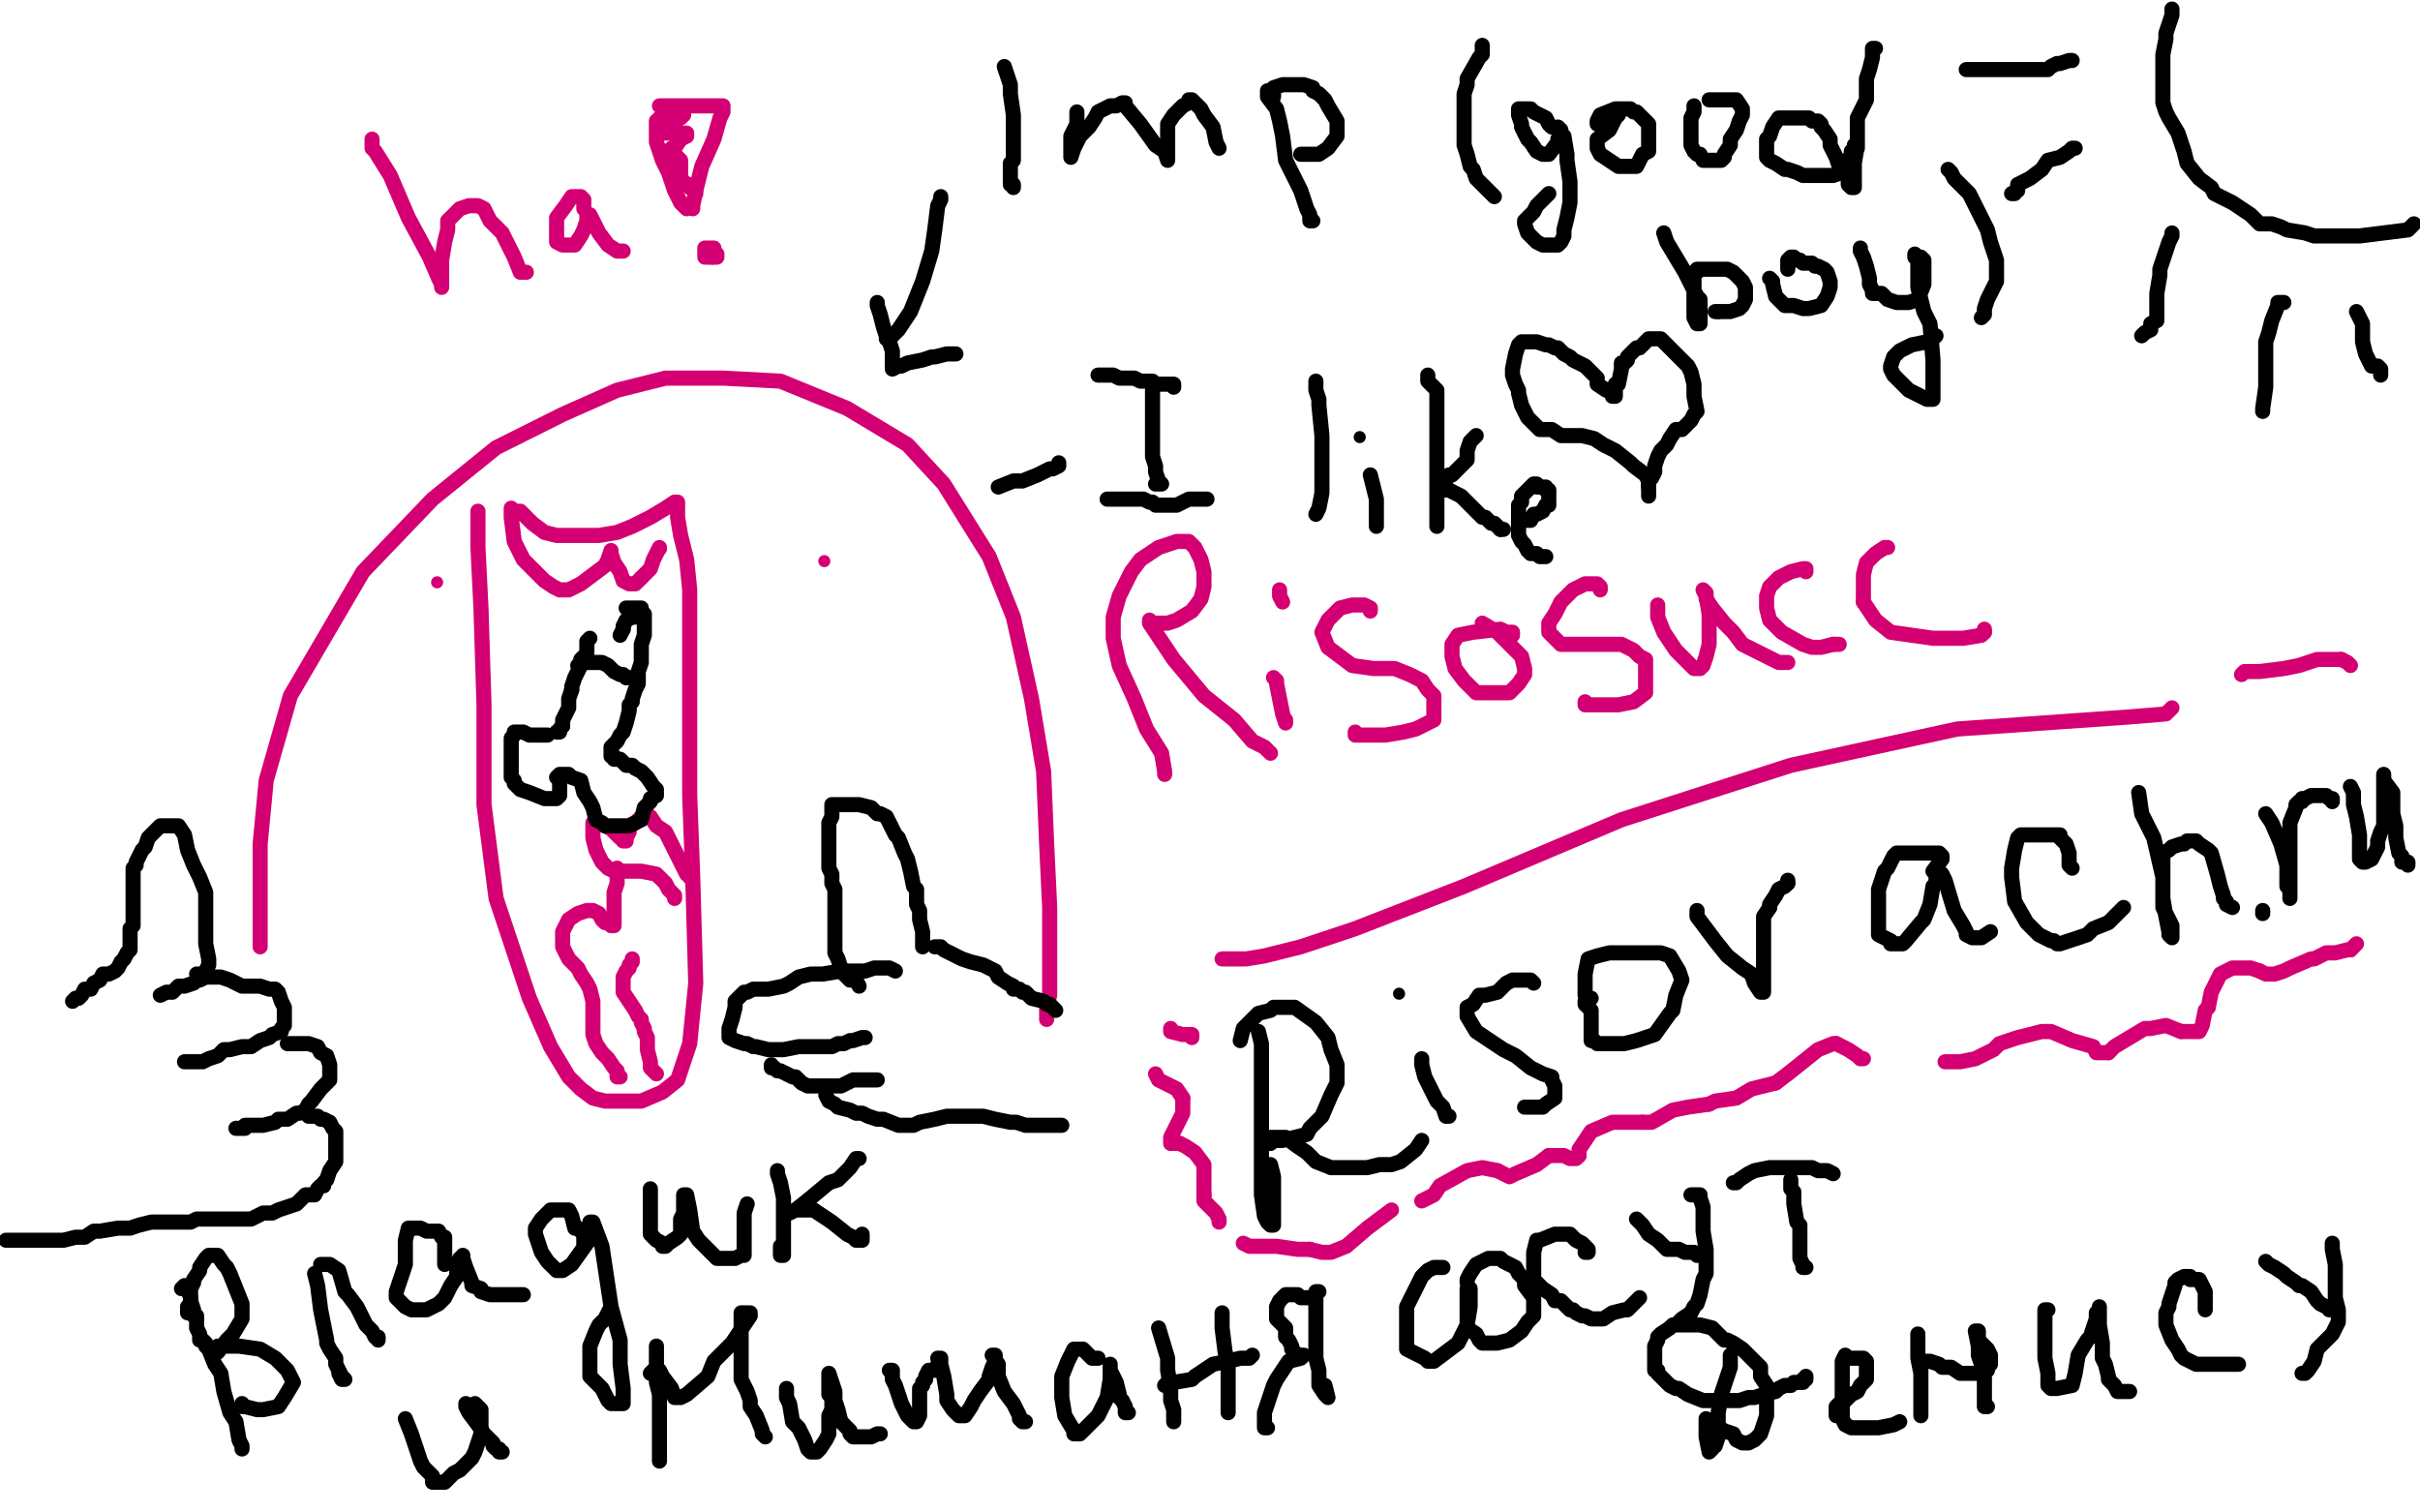 <?xml version="1.0" standalone="no"?>
<!DOCTYPE svg PUBLIC "-//W3C//DTD SVG 1.1//EN"
"http://www.w3.org/Graphics/SVG/1.1/DTD/svg11.dtd">

<svg width="800" height="500" version="1.1" xmlns="http://www.w3.org/2000/svg" xmlns:xlink="http://www.w3.org/1999/xlink" style="stroke-antialiasing: false"><desc>This SVG has been created on https://colorillo.com/</desc><rect x='0' y='0' width='800' height='500' style='fill: rgb(255,255,255); stroke-width:0' /><polyline points="1,1 700,1 700,489 1,450 1,150 550,150 550,295 125,295" style="fill: none; stroke: #ffffff; stroke-width: 200; stroke-linejoin: round; stroke-linecap: round; stroke-antialiasing: false; stroke-antialias: 0; opacity: 1.0"/>
<polyline points="158,169 158,170 158,170 158,181 158,181 159,201 159,201 160,233 160,233 160,266 160,266 164,297 164,297 175,330 175,330 182,346 188,356 192,360 196,363 200,364 205,364 212,364 219,361 224,357 228,345 230,325 229,290 228,263 228,235 228,213 228,195 227,185 225,177 224,171 224,168 224,167 224,166 223,166 220,168 215,171 209,174 204,176 198,177 192,177 184,177 180,176 176,173 174,171 172,169 170,169 169,168 169,169 169,171 170,179 173,185 176,188 180,192 183,194 185,195 188,195 192,193 196,190 200,187 201,185 202,182 202,183 203,186 205,189 206,192 208,193 209,193 210,193 212,191" style="fill: none; stroke: #d40073; stroke-width: 5; stroke-linejoin: round; stroke-linecap: round; stroke-antialiasing: false; stroke-antialias: 0; opacity: 1.0"/>
<circle cx="218.5" cy="181.5" r="2" style="fill: #d40073; stroke-antialiasing: false; stroke-antialias: 0; opacity: 1.0"/>
<polyline points="212,191 215,188 216,185 217,183 218,181" style="fill: none; stroke: #d40073; stroke-width: 5; stroke-linejoin: round; stroke-linecap: round; stroke-antialiasing: false; stroke-antialias: 0; opacity: 1.0"/>
<circle cx="144.5" cy="192.5" r="2" style="fill: #d40073; stroke-antialiasing: false; stroke-antialias: 0; opacity: 1.0"/>
<circle cx="272.5" cy="185.5" r="2" style="fill: #d40073; stroke-antialiasing: false; stroke-antialias: 0; opacity: 1.0"/>
<polyline points="86,313 86,310 86,310 86,305 86,305 86,297 86,297 86,279 86,279 88,258 88,258 96,230 96,230 120,189 120,189 143,165 164,148 186,137 204,129 220,125 239,125 258,126 280,135 300,147 312,160 327,184 335,204 341,231 345,255 346,279 347,300 347,317 347,324 347,329 346,333 346,336 346,337" style="fill: none; stroke: #d40073; stroke-width: 5; stroke-linejoin: round; stroke-linecap: round; stroke-antialiasing: false; stroke-antialias: 0; opacity: 1.0"/>
<polyline points="385,256 385,255 385,255 384,249 384,249 379,241 379,241 375,231 375,231 370,220 370,220 368,211 368,211 368,204 368,204 370,197 374,189 377,185 383,181 389,179 393,179 395,181 397,185 398,189 398,194 397,198 394,202 389,205 386,206 384,206 383,206 381,206 380,205 380,206 382,209 388,218 398,230 408,238 414,245 418,247 420,249" style="fill: none; stroke: #d40073; stroke-width: 5; stroke-linejoin: round; stroke-linecap: round; stroke-antialiasing: false; stroke-antialias: 0; opacity: 1.0"/>
<polyline points="421,224 422,225 422,225 422,226 422,226 423,231 423,231 424,236 424,236 425,239 425,239 425,238" style="fill: none; stroke: #d40073; stroke-width: 5; stroke-linejoin: round; stroke-linecap: round; stroke-antialiasing: false; stroke-antialias: 0; opacity: 1.0"/>
<polyline points="423,195 423,196 423,196 423,197 423,197 424,199 424,199" style="fill: none; stroke: #d40073; stroke-width: 5; stroke-linejoin: round; stroke-linecap: round; stroke-antialiasing: false; stroke-antialias: 0; opacity: 1.0"/>
<polyline points="453,202 453,201 453,201 451,200 451,200 447,200 447,200 443,201 443,201 439,205 439,205 437,209 437,209 439,214 439,214 443,217 447,220 454,221 461,221 466,223 470,225 472,228 474,230 474,233 474,237 474,238 468,241 464,242 458,243 452,243 449,243 448,243 448,242" style="fill: none; stroke: #d40073; stroke-width: 5; stroke-linejoin: round; stroke-linecap: round; stroke-antialiasing: false; stroke-antialias: 0; opacity: 1.0"/>
<polyline points="500,210 500,209 500,209 498,209 498,209 496,208 496,208 487,209 487,209 482,210 482,210 480,213 480,213 480,217 481,221 484,225 488,229 492,229 496,229 499,229 502,226 504,223 504,221 503,217 499,213 495,209 490,206" style="fill: none; stroke: #d40073; stroke-width: 5; stroke-linejoin: round; stroke-linecap: round; stroke-antialiasing: false; stroke-antialias: 0; opacity: 1.0"/>
<polyline points="529,195 529,194 529,194 528,193 528,193 527,193 527,193 524,193 524,193 520,195 520,195 516,199 516,199 514,203 514,203 512,206 512,209 514,211 516,213 521,213 528,213 536,213 538,214 540,215 542,217 544,218 544,220 544,222 544,225 544,227 544,229 540,232 535,233 531,233 527,233 525,233 524,233 524,232" style="fill: none; stroke: #d40073; stroke-width: 5; stroke-linejoin: round; stroke-linecap: round; stroke-antialiasing: false; stroke-antialias: 0; opacity: 1.0"/>
<polyline points="548,200 548,201 548,201 548,204 548,204 550,209 550,209 554,215 554,215 557,218 557,218 560,221 560,221 561,221 561,221 562,221 563,220 564,217 565,213 565,209 565,203 564,197 564,196 563,195 564,197 564,198 566,201 570,206 573,209 576,213 580,215 584,217 588,219 590,219 591,219" style="fill: none; stroke: #d40073; stroke-width: 5; stroke-linejoin: round; stroke-linecap: round; stroke-antialiasing: false; stroke-antialias: 0; opacity: 1.0"/>
<polyline points="597,189 597,188 597,188 596,188 596,188 592,189 592,189 588,191 588,191 585,194 585,194 584,197 584,197 584,201 585,205 589,209 596,213 599,214 602,214 606,213" style="fill: none; stroke: #d40073; stroke-width: 5; stroke-linejoin: round; stroke-linecap: round; stroke-antialiasing: false; stroke-antialias: 0; opacity: 1.0"/>
<polyline points="606,213 608,213" style="fill: none; stroke: #d40073; stroke-width: 5; stroke-linejoin: round; stroke-linecap: round; stroke-antialiasing: false; stroke-antialias: 0; opacity: 1.0"/>
<polyline points="624,181 623,181 623,181 620,183 620,183 617,186 617,186 616,190 616,190 616,194 616,194 616,199 616,199" style="fill: none; stroke: #d40073; stroke-width: 5; stroke-linejoin: round; stroke-linecap: round; stroke-antialiasing: false; stroke-antialias: 0; opacity: 1.0"/>
<polyline points="656,209 656,208" style="fill: none; stroke: #d40073; stroke-width: 5; stroke-linejoin: round; stroke-linecap: round; stroke-antialiasing: false; stroke-antialias: 0; opacity: 1.0"/>
<polyline points="616,199 620,205 625,209 639,211 649,211 655,210 656,209" style="fill: none; stroke: #d40073; stroke-width: 5; stroke-linejoin: round; stroke-linecap: round; stroke-antialiasing: false; stroke-antialias: 0; opacity: 1.0"/>
<polyline points="404,317 406,317 406,317 408,317 408,317 412,317 412,317 418,316 418,316 430,313 430,313 448,307 448,307 484,293 484,293 536,271 592,253 647,241 704,237 716,236 718,234" style="fill: none; stroke: #d40073; stroke-width: 5; stroke-linejoin: round; stroke-linecap: round; stroke-antialiasing: false; stroke-antialias: 0; opacity: 1.0"/>
<polyline points="223,297 223,296 223,296 221,294 221,294 220,292 220,292 217,289 217,289 212,288 212,288 208,288 208,288 207,288 206,288 204,289 204,292 203,295 203,300 203,303 203,305 203,306 202,306 202,305 200,305 199,304 198,302 196,301 194,301 191,302 188,304 187,306 186,308 186,310 186,313 187,315 188,317 191,320 192,322 194,325 195,327 196,331 196,333 196,335 196,337 196,340 196,342 197,345 199,348 201,350 203,353 204,354 204,355 204,356 205,356" style="fill: none; stroke: #d40073; stroke-width: 5; stroke-linejoin: round; stroke-linecap: round; stroke-antialiasing: false; stroke-antialias: 0; opacity: 1.0"/>
<polyline points="204,287 204,288 204,288 203,288 203,288 201,287 201,287 199,285 199,285 197,281 197,281 196,277 196,277 196,274 196,274 196,273 196,272 197,272 198,272 200,273 202,274 205,277 206,277 206,278 207,278 207,277 208,275 208,273 210,272 211,271 212,270 213,270 215,270 217,273 220,275 222,279 224,283 226,287 227,289 228,289 228,290" style="fill: none; stroke: #d40073; stroke-width: 5; stroke-linejoin: round; stroke-linecap: round; stroke-antialiasing: false; stroke-antialias: 0; opacity: 1.0"/>
<polyline points="209,317 209,318 209,318 208,319 208,319 208,320 208,320 207,321 207,321 206,323 206,323 206,325 206,325 206,328 206,328 208,331 210,334 211,336 212,337 212,338 213,340 213,341 214,343 214,345 214,347 215,351 215,353 216,354 217,355" style="fill: none; stroke: #d40073; stroke-width: 5; stroke-linejoin: round; stroke-linecap: round; stroke-antialiasing: false; stroke-antialias: 0; opacity: 1.0"/>
<polyline points="123,46 123,49 123,49 124,50 124,50 129,58 129,58 135,72 135,72 142,85 142,85 145,92 145,92 146,94 146,94 146,95 146,93 146,92 146,86 147,80 148,76 148,73 151,70 152,69 155,68 156,68 158,68 160,69 162,73 166,77 170,85 172,90 173,90 174,90" style="fill: none; stroke: #d40073; stroke-width: 5; stroke-linejoin: round; stroke-linecap: round; stroke-antialiasing: false; stroke-antialias: 0; opacity: 1.0"/>
<polyline points="193,69 193,67 193,67 193,66 193,66 192,65 192,65 191,65 191,65 189,65 189,65 187,68 187,68 184,72 184,77 184,78 184,80 186,81 188,81 189,81 190,81 192,78 193,76 194,73 194,72 194,71 195,71 196,73 198,77 201,81 204,83 205,83 206,83" style="fill: none; stroke: #d40073; stroke-width: 5; stroke-linejoin: round; stroke-linecap: round; stroke-antialiasing: false; stroke-antialias: 0; opacity: 1.0"/>
<polyline points="217,40 217,42 217,42 217,47 217,47 219,53 219,53 221,57 221,57 223,63 223,63 225,67 225,67 227,69 227,69" style="fill: none; stroke: #d40073; stroke-width: 5; stroke-linejoin: round; stroke-linecap: round; stroke-antialiasing: false; stroke-antialias: 0; opacity: 1.0"/>
<circle cx="235.5" cy="85.5" r="2" style="fill: #d40073; stroke-antialiasing: false; stroke-antialias: 0; opacity: 1.0"/>
<polyline points="233,84 233,83 233,83 233,82 233,82 234,82 234,82 235,82 235,82 236,82 236,82 236,83 236,83 237,84 237,85 236,85 235,85 234,85 233,85 233,84 233,83 233,82 234,82 235,82 236,82" style="fill: none; stroke: #d40073; stroke-width: 5; stroke-linejoin: round; stroke-linecap: round; stroke-antialiasing: false; stroke-antialias: 0; opacity: 1.0"/>
<polyline points="229,69 229,68 229,68 230,63 230,63 232,55 232,55 236,46 236,46 238,39 238,39 239,37 239,37 239,36 239,36 239,35 238,35 235,35 232,35 227,35 223,35 220,35 219,35 218,35" style="fill: none; stroke: #d40073; stroke-width: 5; stroke-linejoin: round; stroke-linecap: round; stroke-antialiasing: false; stroke-antialias: 0; opacity: 1.0"/>
<polyline points="218,39 219,39 219,39 220,38 220,38 224,38 224,38 225,38 225,38 226,38 226,38 225,39 220,41 219,43 219,44 220,44 221,44 224,44 226,44 227,44 227,45 225,46 223,49 222,49 221,50 221,51 221,52 222,52 223,52 224,52 225,53 225,54 225,55 225,57 225,58 225,59 225,60 226,60 227,61 228,61 228,62 230,63 230,64" style="fill: none; stroke: #d40073; stroke-width: 5; stroke-linejoin: round; stroke-linecap: round; stroke-antialiasing: false; stroke-antialias: 0; opacity: 1.0"/>
<polyline points="416,341 417,345 417,345 417,358 417,358 417,366 417,366 417,378 417,378 417,395 417,395 418,402 418,402 419,404 419,404 420,405 421,405 421,402 421,399 421,389 420,385" style="fill: none; stroke: #000000; stroke-width: 5; stroke-linejoin: round; stroke-linecap: round; stroke-antialiasing: false; stroke-antialias: 0; opacity: 1.0"/>
<polyline points="410,344 411,340 411,340 416,335 416,335 420,334 420,334 421,333 421,333 424,333 424,333 426,333 426,333 428,333 428,333 435,338 439,343 440,347 442,352 442,358 440,362 437,369 433,373 432,375 428,376 424,377 423,377 421,377 420,378 419,378 419,377 420,376 421,376 422,376 425,376 429,379 432,381 435,384 440,386 442,386 443,386 445,386 448,386 450,386 452,386 456,385 460,385 463,384 468,380 470,377" style="fill: none; stroke: #000000; stroke-width: 5; stroke-linejoin: round; stroke-linecap: round; stroke-antialiasing: false; stroke-antialias: 0; opacity: 1.0"/>
<polyline points="470,350 470,351 470,351 470,352 470,352 471,356 471,356 474,362 474,362 475,364 475,364 477,366 477,366 478,369 478,369 479,369" style="fill: none; stroke: #000000; stroke-width: 5; stroke-linejoin: round; stroke-linecap: round; stroke-antialiasing: false; stroke-antialias: 0; opacity: 1.0"/>
<circle cx="462.5" cy="328.5" r="2" style="fill: #000000; stroke-antialiasing: false; stroke-antialias: 0; opacity: 1.0"/>
<polyline points="507,325 506,324 506,324 505,324 505,324 504,324 504,324 503,324 503,324 502,324 502,324 500,324 500,324 498,325 498,325 495,328 491,329 489,329 487,332 485,333 485,336 488,341 497,347 501,349 506,353 508,354 510,355 513,356 513,357 514,359 514,361 514,362 514,363 511,365 510,366 507,366 506,366 505,366 504,366 506,366" style="fill: none; stroke: #000000; stroke-width: 5; stroke-linejoin: round; stroke-linecap: round; stroke-antialiasing: false; stroke-antialias: 0; opacity: 1.0"/>
<polyline points="524,331 524,332 524,332 526,334 526,334 526,336 526,336 526,341 526,341 526,344 526,344 527,344 527,344 528,345 528,345 530,345 531,345 534,345 537,345 541,344 547,342 552,335 553,334 554,329 556,324 555,321 552,316 549,315 547,315 543,315 542,315 541,315 538,315 534,315 532,315 528,316 525,317 524,322 524,325 524,327 524,329 525,330 526,330" style="fill: none; stroke: #000000; stroke-width: 5; stroke-linejoin: round; stroke-linecap: round; stroke-antialiasing: false; stroke-antialias: 0; opacity: 1.0"/>
<polyline points="561,301 561,303 561,303 567,311 567,311 571,316 571,316 576,320 576,320 579,322 580,325 582,328 583,328 583,324 583,320 583,310 583,307 583,303 585,300" style="fill: none; stroke: #000000; stroke-width: 5; stroke-linejoin: round; stroke-linecap: round; stroke-antialiasing: false; stroke-antialias: 0; opacity: 1.0"/>
<polyline points="591,292 591,291" style="fill: none; stroke: #000000; stroke-width: 5; stroke-linejoin: round; stroke-linecap: round; stroke-antialiasing: false; stroke-antialias: 0; opacity: 1.0"/>
<polyline points="585,300 585,299 587,296 588,294 590,293 591,292" style="fill: none; stroke: #000000; stroke-width: 5; stroke-linejoin: round; stroke-linecap: round; stroke-antialiasing: false; stroke-antialias: 0; opacity: 1.0"/>
<polyline points="639,288 642,284 642,284 642,283 642,283 641,282 641,282 639,282 639,282 637,282 637,282 634,282 633,282 632,282 630,282 629,282 628,282 627,282 626,283 624,287 623,288 621,294 621,302 621,306 621,309 625,311 625,312 627,312 628,312 629,312 630,311 635,305 636,304 638,299 639,293 640,292 640,290 640,288 641,288 642,289 643,291 646,301 649,306 650,308 650,309 652,310 653,310 654,310 655,310 658,308" style="fill: none; stroke: #000000; stroke-width: 5; stroke-linejoin: round; stroke-linecap: round; stroke-antialiasing: false; stroke-antialias: 0; opacity: 1.0"/>
<polyline points="685,287 684,286 684,286 684,284 684,284 684,282 684,282 683,279 683,279 681,277 681,277 681,276 681,276 679,276 679,276 678,276 677,276 673,276 668,276 667,277 666,281 665,287 665,290 666,298 670,305 674,309 678,311 679,311 680,312 681,312 684,311 690,309 692,307 697,305 702,300" style="fill: none; stroke: #000000; stroke-width: 5; stroke-linejoin: round; stroke-linecap: round; stroke-antialiasing: false; stroke-antialias: 0; opacity: 1.0"/>
<polyline points="707,262 708,269 708,269 712,277 712,277 715,290 715,290 715,297 715,297 716,303 716,303 717,308 717,308 717,309 717,309 718,310 718,308 718,306 715,300 715,292 715,290 715,285 715,283 715,282 717,281 718,280 721,279 722,279 723,278 725,278 726,278 727,279 730,281 731,282 733,289 734,293 735,296 735,297 736,298 736,299 738,300" style="fill: none; stroke: #000000; stroke-width: 5; stroke-linejoin: round; stroke-linecap: round; stroke-antialiasing: false; stroke-antialias: 0; opacity: 1.0"/>
<polyline points="748,302 748,301 748,301" style="fill: none; stroke: #000000; stroke-width: 5; stroke-linejoin: round; stroke-linecap: round; stroke-antialiasing: false; stroke-antialias: 0; opacity: 1.0"/>
<polyline points="749,269 751,272 751,272 754,279 754,279 756,286 756,286 756,288 756,288 756,293 757,294 757,296 757,297 757,296 757,293 757,285 757,280 757,272 759,267 759,266 760,265 761,265 761,264 762,264 764,263 767,263 769,263 770,264 771,264 771,265" style="fill: none; stroke: #000000; stroke-width: 5; stroke-linejoin: round; stroke-linecap: round; stroke-antialiasing: false; stroke-antialias: 0; opacity: 1.0"/>
<polyline points="777,260 778,262 778,262 778,266 778,266 779,270 779,270 780,276 780,276 780,279 780,279 780,283 780,283 780,284 780,284 781,285 782,285 784,284 786,280 786,278 787,275 788,273 788,271 788,270 788,269 788,268 788,265 788,264 788,263 788,262 788,261 788,260 788,259 788,258 788,257 788,256 788,258 791,262 791,264 791,269 792,273 792,277 793,282 794,283 794,284 794,285 795,285 796,285 796,286" style="fill: none; stroke: #000000; stroke-width: 5; stroke-linejoin: round; stroke-linecap: round; stroke-antialiasing: false; stroke-antialias: 0; opacity: 1.0"/>
<polyline points="181,243 180,243 180,243 179,243 179,243 178,243 176,243 175,243 173,242 172,242 171,242 170,242 170,243 169,244 169,245 169,246 169,247 169,249 169,254 169,257 170,258 170,259 172,261 175,262 180,264 181,264 183,264 184,264 185,263 185,261 185,260 185,258 185,257 184,257 185,256 186,256 188,256 189,257 192,258 193,262 195,265 196,267 197,271 199,272 200,273 202,273 204,273 205,273 206,273 207,273 208,273 210,272 212,271 213,267 215,265 215,264 217,263 217,262 217,261 216,260 214,257 213,256 212,255 210,254 209,253 207,253 205,251 204,251 203,251 203,250 202,250 202,249 202,248 202,247 203,246 204,245 205,243 206,242 207,239 208,235 208,233 209,232 209,231 210,228 211,226 211,225 211,224 211,223 211,222 212,219 212,218 212,216 212,213 213,210 213,208 213,206 213,204 213,203 212,202 212,201 211,201 210,201 209,201 208,201 207,201" style="fill: none; stroke: #000000; stroke-width: 5; stroke-linejoin: round; stroke-linecap: round; stroke-antialiasing: false; stroke-antialias: 0; opacity: 1.0"/>
<polyline points="195,211 194,212 194,216 192,218 192,220 190,224 189,227 189,228" style="fill: none; stroke: #000000; stroke-width: 5; stroke-linejoin: round; stroke-linecap: round; stroke-antialiasing: false; stroke-antialias: 0; opacity: 1.0"/>
<polyline points="186,240 185,241 185,242 184,242" style="fill: none; stroke: #000000; stroke-width: 5; stroke-linejoin: round; stroke-linecap: round; stroke-antialiasing: false; stroke-antialias: 0; opacity: 1.0"/>
<polyline points="189,228 188,231 188,233 188,234 187,236 186,238 186,240" style="fill: none; stroke: #000000; stroke-width: 5; stroke-linejoin: round; stroke-linecap: round; stroke-antialiasing: false; stroke-antialias: 0; opacity: 1.0"/>
<polyline points="207,224 208,224" style="fill: none; stroke: #000000; stroke-width: 5; stroke-linejoin: round; stroke-linecap: round; stroke-antialiasing: false; stroke-antialias: 0; opacity: 1.0"/>
<polyline points="191,220 192,219 192,219 194,219 194,219 195,219 195,219 196,219 196,219 197,219 197,219 199,219 199,219 201,220 203,222 205,223 206,223 207,224" style="fill: none; stroke: #000000; stroke-width: 5; stroke-linejoin: round; stroke-linecap: round; stroke-antialiasing: false; stroke-antialias: 0; opacity: 1.0"/>
<polyline points="210,204 209,204 209,204 207,205 207,205 206,207 206,207 206,208 206,208" style="fill: none; stroke: #000000; stroke-width: 5; stroke-linejoin: round; stroke-linecap: round; stroke-antialiasing: false; stroke-antialias: 0; opacity: 1.0"/>
<circle cx="184.5" cy="242.5" r="2" style="fill: #000000; stroke-antialiasing: false; stroke-antialias: 0; opacity: 1.0"/>
<polyline points="206,208 205,210" style="fill: none; stroke: #000000; stroke-width: 5; stroke-linejoin: round; stroke-linecap: round; stroke-antialiasing: false; stroke-antialias: 0; opacity: 1.0"/>
<polyline points="718,3 718,4 718,4 718,5 718,5 717,8 717,8 716,11 716,11 716,13 716,13 715,18 715,18 715,22 715,22 715,26 715,31 715,32 715,34 716,37 717,39 720,44 722,50 723,54 727,59 731,62 732,64 738,67 744,71 747,74 751,74 754,75 756,76 762,77 765,78 767,78 771,78 777,78 780,78 788,77 796,76 798,74" style="fill: none; stroke: #000000; stroke-width: 5; stroke-linejoin: round; stroke-linecap: round; stroke-antialiasing: false; stroke-antialias: 0; opacity: 1.0"/>
<polyline points="685,20 684,20 684,20 681,21 681,21 680,21 680,21 678,22 678,22 677,23 677,23 675,23 675,23 669,23 669,23 666,23 658,23 652,23 651,23 650,23" style="fill: none; stroke: #000000; stroke-width: 5; stroke-linejoin: round; stroke-linecap: round; stroke-antialiasing: false; stroke-antialias: 0; opacity: 1.0"/>
<polyline points="686,49 685,49 685,49 684,50 684,50 681,52 681,52 677,53 677,53 675,56 675,56 671,59 671,59 667,61 667,63 665,64 666,64" style="fill: none; stroke: #000000; stroke-width: 5; stroke-linejoin: round; stroke-linecap: round; stroke-antialiasing: false; stroke-antialias: 0; opacity: 1.0"/>
<polyline points="718,77 718,78 718,78 717,80 717,80 716,83 716,83 714,89 714,89 714,91 714,91 713,97 713,97 713,101 713,102 713,106 711,107 711,109 709,110 708,111" style="fill: none; stroke: #000000; stroke-width: 5; stroke-linejoin: round; stroke-linecap: round; stroke-antialiasing: false; stroke-antialias: 0; opacity: 1.0"/>
<polyline points="755,100 754,100 754,100 753,100 753,100 753,101 753,101 751,106 751,106 750,110 750,110 749,113 749,117 749,120 749,126 749,128 748,135 748,136" style="fill: none; stroke: #000000; stroke-width: 5; stroke-linejoin: round; stroke-linecap: round; stroke-antialiasing: false; stroke-antialias: 0; opacity: 1.0"/>
<polyline points="779,103 780,105 780,105 781,107 781,107 781,108 781,108 781,113 781,113 782,117 782,117 783,119 783,119 784,121 784,121 785,121 786,121 787,122 787,123 787,124" style="fill: none; stroke: #000000; stroke-width: 5; stroke-linejoin: round; stroke-linecap: round; stroke-antialiasing: false; stroke-antialias: 0; opacity: 1.0"/>
<polyline points="311,65 311,66 311,66 310,68 310,68 309,76 309,76 308,83 308,83 305,93 305,93 301,103 301,103 299,106 297,109 295,111 294,112 293,112" style="fill: none; stroke: #000000; stroke-width: 5; stroke-linejoin: round; stroke-linecap: round; stroke-antialiasing: false; stroke-antialias: 0; opacity: 1.0"/>
<polyline points="290,100 290,101 290,101 291,104 291,104 292,108 292,108 293,111 293,111 294,113 294,113 295,116 295,117 295,121 295,122 297,121 298,121 300,120 305,119 308,118 309,118 313,117 315,117 316,117" style="fill: none; stroke: #000000; stroke-width: 5; stroke-linejoin: round; stroke-linecap: round; stroke-antialiasing: false; stroke-antialias: 0; opacity: 1.0"/>
<polyline points="332,22 333,25 333,25 334,28 334,28 334,31 334,31 335,38 335,38 335,44 335,44 335,48 335,48 335,53 334,54 334,55 334,57 334,60 334,61 335,61 335,62" style="fill: none; stroke: #000000; stroke-width: 5; stroke-linejoin: round; stroke-linecap: round; stroke-antialiasing: false; stroke-antialias: 0; opacity: 1.0"/>
<polyline points="356,37 356,41 356,41 354,45 354,45 354,49 354,49 354,52 354,52 355,49 356,47 357,45 358,44 360,42 362,39 363,37 367,35 369,35 371,34 372,34 372,35 377,41 382,48 385,50 386,53 386,51 386,49 386,47 386,42 386,41 388,38 390,36 391,35 393,34 393,33 394,33 397,36 398,38 401,42 402,47 403,49" style="fill: none; stroke: #000000; stroke-width: 5; stroke-linejoin: round; stroke-linecap: round; stroke-antialiasing: false; stroke-antialias: 0; opacity: 1.0"/>
<polyline points="419,30 419,32 419,32 422,36 422,36 423,40 423,40 424,45 424,45 425,53 425,53 430,63 430,63 431,66 431,66 432,69 433,71 433,72 433,73 434,73" style="fill: none; stroke: #000000; stroke-width: 5; stroke-linejoin: round; stroke-linecap: round; stroke-antialiasing: false; stroke-antialias: 0; opacity: 1.0"/>
<polyline points="421,32 421,30 421,30 421,29 421,29 424,28 424,28 426,28 426,28 428,28 428,28 430,28 431,28 434,29 434,30 436,31 438,33 439,35 442,40 442,43 442,45 439,49 436,51 434,51 432,51 431,51 430,51" style="fill: none; stroke: #000000; stroke-width: 5; stroke-linejoin: round; stroke-linecap: round; stroke-antialiasing: false; stroke-antialias: 0; opacity: 1.0"/>
<polyline points="60,426 61,425 61,425 62,426 62,426 63,429 63,429 63,430 63,430 64,433 64,434 64,435 65,435 65,437 65,438 65,439 66,441 66,443 67,443 68,444 68,445 69,446 71,451 73,454 74,460 76,467 78,470 79,476 80,478 80,479" style="fill: none; stroke: #000000; stroke-width: 5; stroke-linejoin: round; stroke-linecap: round; stroke-antialiasing: false; stroke-antialias: 0; opacity: 1.0"/>
<polyline points="62,434 62,432 62,432 63,431 63,431 63,426 63,426 64,424 64,424 64,423 64,423 66,420 66,420 66,419 68,416 69,415 70,415 72,415 74,418 75,419 76,421 78,426 80,431 80,433 80,436 77,441 75,443 72,447 70,447 72,445 76,445 79,445 86,446 91,449 95,453 97,457 94,462 92,465 87,466 85,466 81,465 80,465 80,464" style="fill: none; stroke: #000000; stroke-width: 5; stroke-linejoin: round; stroke-linecap: round; stroke-antialiasing: false; stroke-antialias: 0; opacity: 1.0"/>
<polyline points="104,421 105,425 105,425 106,433 106,433 107,438 107,438 108,443 108,443 108,444 108,444 109,446 109,446 111,449 111,449 111,451 113,455 114,456 113,456 112,454" style="fill: none; stroke: #000000; stroke-width: 5; stroke-linejoin: round; stroke-linecap: round; stroke-antialiasing: false; stroke-antialias: 0; opacity: 1.0"/>
<polyline points="106,418 108,418 108,418 109,418 109,418 112,420 112,420 114,427 114,427 115,428 115,428 118,432 118,432 120,436 120,436 121,438 123,440 124,442 125,442 125,443" style="fill: none; stroke: #000000; stroke-width: 5; stroke-linejoin: round; stroke-linecap: round; stroke-antialiasing: false; stroke-antialias: 0; opacity: 1.0"/>
<polyline points="147,418 147,416 147,416 147,412 147,412 147,409 147,409 146,409 146,409 145,407 145,407 144,407 144,407 143,407 143,407 142,407 141,407 139,406 138,406 136,406 135,406 134,410 134,418 133,421 131,427 131,429 134,432 136,433 137,433 140,433 141,433 143,432 145,431 147,429 148,427 149,425 151,422 151,419 152,416 153,416 153,415 153,416 154,419 156,424 156,425 159,426 159,427 162,428 168,428 173,428" style="fill: none; stroke: #000000; stroke-width: 5; stroke-linejoin: round; stroke-linecap: round; stroke-antialiasing: false; stroke-antialias: 0; opacity: 1.0"/>
<polyline points="193,412 193,411 193,411 193,410 193,410 193,408 193,408 191,406 191,406 190,406 190,406 189,402 189,402 188,400 188,400 187,400 186,400 185,400 184,400 183,400 182,400 181,401 179,403 177,406 177,408 179,414 181,417 183,419 184,420 185,420 186,420 189,418 194,411 195,407 195,404 196,404 199,412 202,432 205,443 205,451 206,459 206,464 205,464 202,464 201,463 199,459 195,455 195,445 197,440 198,438 200,436 202,432" style="fill: none; stroke: #000000; stroke-width: 5; stroke-linejoin: round; stroke-linecap: round; stroke-antialiasing: false; stroke-antialias: 0; opacity: 1.0"/>
<polyline points="215,393 215,396 215,396 215,403 215,403 215,408 215,408 217,410 217,410 219,411 219,411 219,412 220,412 221,411 224,409 225,408 225,406 225,403 226,401 226,398 226,396 226,395 227,395 228,400 229,407 231,410 234,413 237,416 238,416 240,416 241,416 243,416 245,415 246,415 246,413 246,410 246,406 246,401 247,398" style="fill: none; stroke: #000000; stroke-width: 5; stroke-linejoin: round; stroke-linecap: round; stroke-antialiasing: false; stroke-antialias: 0; opacity: 1.0"/>
<polyline points="257,387 257,388 257,388 258,391 258,391 259,396 259,396 259,399 259,399 259,407 259,407 259,412 259,412 259,413 259,413 259,414 259,415 258,415 258,414 258,412" style="fill: none; stroke: #000000; stroke-width: 5; stroke-linejoin: round; stroke-linecap: round; stroke-antialiasing: false; stroke-antialias: 0; opacity: 1.0"/>
<polyline points="284,383 283,383 283,383 281,386 281,386 277,390 277,390 274,391 274,391 268,396 268,396 263,400 263,400 260,401 260,401 261,401 263,400 264,400 265,400 267,400 269,400 275,404 280,408 282,409 283,410 284,410 285,410 285,408" style="fill: none; stroke: #000000; stroke-width: 5; stroke-linejoin: round; stroke-linecap: round; stroke-antialiasing: false; stroke-antialias: 0; opacity: 1.0"/>
<polyline points="134,469 136,474 136,474 139,483 139,483 140,485 140,485 141,486 141,486 143,488 143,488 143,489 143,489 143,490 143,490 144,490 145,490 147,490 150,487 152,486 156,482 157,480 158,477 159,474 159,470 159,468 159,466 158,465 157,464" style="fill: none; stroke: #000000; stroke-width: 5; stroke-linejoin: round; stroke-linecap: round; stroke-antialiasing: false; stroke-antialias: 0; opacity: 1.0"/>
<polyline points="154,464 154,465 154,465 155,467 155,467 158,471 158,471 160,474 160,474 161,475 161,475 163,477 163,477 163,478 163,478 164,479 165,479 165,480 166,480" style="fill: none; stroke: #000000; stroke-width: 5; stroke-linejoin: round; stroke-linecap: round; stroke-antialiasing: false; stroke-antialias: 0; opacity: 1.0"/>
<polyline points="217,445 217,447 217,447 217,450 217,450 217,453 217,453 217,457 217,457 218,461 218,461 218,462 218,462 218,467 218,467 218,474 218,477 218,481 218,482 218,483" style="fill: none; stroke: #000000; stroke-width: 5; stroke-linejoin: round; stroke-linecap: round; stroke-antialiasing: false; stroke-antialias: 0; opacity: 1.0"/>
<polyline points="215,454 216,453 216,453 218,453 218,453 219,455 219,455 222,459 222,459 223,462 223,462 224,462 225,462 227,461 234,455 236,450 242,444 246,438 248,435 248,434 247,434 246,434 245,434 245,435 245,439 245,441 245,446 245,452 245,456 247,460 248,463 248,465 250,468 252,473 252,474 253,475" style="fill: none; stroke: #000000; stroke-width: 5; stroke-linejoin: round; stroke-linecap: round; stroke-antialiasing: false; stroke-antialias: 0; opacity: 1.0"/>
<polyline points="260,459 260,460 260,460 260,462 260,462 261,464 261,464 262,470 262,470 264,472 264,472 266,476 266,476 267,479 267,479 268,480 269,480 270,480 271,479 273,476 274,474 274,469 274,468 275,466 275,464 275,463 275,462 274,461 274,459 274,456 274,455 274,454 275,457 276,460 276,463 277,466 278,470 280,472 281,473 281,474 282,475 283,475 284,475 286,475 288,475 290,474 291,474" style="fill: none; stroke: #000000; stroke-width: 5; stroke-linejoin: round; stroke-linecap: round; stroke-antialiasing: false; stroke-antialias: 0; opacity: 1.0"/>
<polyline points="294,453 295,453 295,453 295,456 295,456 296,458 296,458 297,461 297,461 298,464 298,464 299,466 299,466 300,468 300,468 301,469 302,470 303,470 304,468 304,466 304,463 304,462 304,461 304,460 304,459 305,458 305,457 306,456 306,455 307,453 308,453 309,453 310,452 310,451 311,450 311,449 310,449 311,451 312,455 313,461 313,463 315,466 317,468 318,468 319,468 321,465 322,463 324,460 327,456 327,455 328,452 329,450 329,449 329,448 328,448 330,451 330,455 332,460 335,464 336,466 337,468 337,469 338,470 339,470" style="fill: none; stroke: #000000; stroke-width: 5; stroke-linejoin: round; stroke-linecap: round; stroke-antialiasing: false; stroke-antialias: 0; opacity: 1.0"/>
<polyline points="363,449 362,449 362,449 361,449 361,449 359,447 359,447 358,446 358,446 357,446 357,446 356,446 355,446 354,448 353,450 351,455 351,459 351,462 352,468 355,473 355,474 356,474 357,474 358,473 363,468 366,462 367,456 367,453 367,451 367,452 367,453 369,457 370,461 370,462 371,463 372,465 372,466 372,467 373,467" style="fill: none; stroke: #000000; stroke-width: 5; stroke-linejoin: round; stroke-linecap: round; stroke-antialiasing: false; stroke-antialias: 0; opacity: 1.0"/>
<polyline points="383,439 386,449 386,449 386,453 386,453 387,459 387,459 387,463 387,463 388,466 388,466 388,469 388,469 388,470 388,469" style="fill: none; stroke: #000000; stroke-width: 5; stroke-linejoin: round; stroke-linecap: round; stroke-antialiasing: false; stroke-antialias: 0; opacity: 1.0"/>
<polyline points="385,458 386,457 386,457 388,457 388,457 394,456 394,456 395,455 395,455 401,451 401,451 406,450 406,450 410,449 410,449 413,449 414,448" style="fill: none; stroke: #000000; stroke-width: 5; stroke-linejoin: round; stroke-linecap: round; stroke-antialiasing: false; stroke-antialias: 0; opacity: 1.0"/>
<polyline points="404,434 404,439 404,439 405,447 405,447 406,450 406,450 406,454 406,454 406,457 406,457 406,459 406,459 406,460 406,460 406,463 406,466 406,467" style="fill: none; stroke: #000000; stroke-width: 5; stroke-linejoin: round; stroke-linecap: round; stroke-antialiasing: false; stroke-antialias: 0; opacity: 1.0"/>
<polyline points="436,427 435,427 435,427 435,433 435,433 435,437 435,437 435,449 435,449 436,453 436,453 436,458 436,458 438,461 439,462 438,458" style="fill: none; stroke: #000000; stroke-width: 5; stroke-linejoin: round; stroke-linecap: round; stroke-antialiasing: false; stroke-antialias: 0; opacity: 1.0"/>
<polyline points="434,429 433,429 433,429 432,429 432,429 430,429 430,429 429,428 429,428 428,428 427,428 426,428 425,428 423,430 422,432 422,433 422,436 425,439 425,442 426,443 427,445 427,446 429,448 430,448 431,448 430,449 426,450 424,453 422,456 421,458 420,461 419,464 418,467 418,468 418,470 418,471 418,472 419,472" style="fill: none; stroke: #000000; stroke-width: 5; stroke-linejoin: round; stroke-linecap: round; stroke-antialiasing: false; stroke-antialias: 0; opacity: 1.0"/>
<polyline points="477,419 476,419 476,419 475,419 475,419 474,419 474,419 472,420 470,422 467,428 465,432 465,441 465,446 471,449 472,450 473,450 474,450 482,444 485,438 486,432 486,429 486,427 486,426 485,426 485,428 485,431 485,437 485,439 488,441 489,443 490,444 492,444 493,444 495,444 499,443 503,440 505,437 507,435 507,433 507,432 507,429 504,425 504,423 502,421 501,419 499,418 497,417 496,416 494,416 492,416 490,417 488,418 486,421 485,423 485,424" style="fill: none; stroke: #000000; stroke-width: 5; stroke-linejoin: round; stroke-linecap: round; stroke-antialiasing: false; stroke-antialias: 0; opacity: 1.0"/>
<polyline points="524,414 525,414 525,414 525,413 525,413 523,411 523,411 521,410 519,408 516,408 514,408 509,410 508,410 507,414 507,417 507,423 510,426 513,428 514,430 516,430 517,431 519,433 520,433 521,434 523,435 524,435 526,436 528,436 530,436 533,434 537,433 538,433 540,431 541,430 542,429" style="fill: none; stroke: #000000; stroke-width: 5; stroke-linejoin: round; stroke-linecap: round; stroke-antialiasing: false; stroke-antialias: 0; opacity: 1.0"/>
<polyline points="541,403 543,405 543,405 545,408 545,408 548,410 548,410 550,412 550,412 551,413 551,413 552,413 552,413 554,413 555,413 557,414 560,414 561,415 562,415 563,415" style="fill: none; stroke: #000000; stroke-width: 5; stroke-linejoin: round; stroke-linecap: round; stroke-antialiasing: false; stroke-antialias: 0; opacity: 1.0"/>
<polyline points="559,395 560,395 560,395 561,395 561,395 562,395 562,395 562,396 562,396 563,399 563,399 563,401 563,401 563,407 564,413 564,414 564,416 564,421 563,423 562,428 561,431 560,432 559,434 556,436 555,437 556,437 557,437" style="fill: none; stroke: #000000; stroke-width: 5; stroke-linejoin: round; stroke-linecap: round; stroke-antialiasing: false; stroke-antialias: 0; opacity: 1.0"/>
<polyline points="592,390 592,391 592,391 592,393 592,393 593,394 593,394 593,398 593,398 594,404 594,404 595,405 595,405 595,411 595,416 596,418 596,419 597,419" style="fill: none; stroke: #000000; stroke-width: 5; stroke-linejoin: round; stroke-linecap: round; stroke-antialiasing: false; stroke-antialias: 0; opacity: 1.0"/>
<polyline points="573,391 574,391 574,391 575,390 575,390 578,388 578,388 580,387 580,387 585,386 585,386 587,386 587,386 589,386 591,386 592,386 593,386 594,386 595,386 596,386 598,386 599,386 601,387 602,387 603,387 604,387 606,388" style="fill: none; stroke: #000000; stroke-width: 5; stroke-linejoin: round; stroke-linecap: round; stroke-antialiasing: false; stroke-antialias: 0; opacity: 1.0"/>
<polyline points="572,448 572,449 572,449 572,452 572,452 569,461 569,461 568,467 568,467 568,475 568,475 567,478 567,478 566,478 566,478 566,479 565,480 564,475 564,473 564,470 564,469 570,473 573,474 574,476 576,477 577,477 578,477 580,476 582,474 583,471 584,468 584,465 584,463 584,458 582,455 582,452 579,449 577,447 576,446 573,444 571,443 570,443 566,439 562,438 560,438 556,438 553,438 552,439 549,441 548,442 548,443 547,445 547,447 547,449 547,452 547,453 548,453 548,454 552,458 554,459 555,459 558,461 563,463 564,463 566,463 569,463 571,463 575,463 578,462 580,462 583,461 587,460 588,459 590,458 592,458 593,457 594,457 595,457 596,457 596,456 597,456 597,455" style="fill: none; stroke: #000000; stroke-width: 5; stroke-linejoin: round; stroke-linecap: round; stroke-antialiasing: false; stroke-antialias: 0; opacity: 1.0"/>
<polyline points="607,468 607,466 607,466 607,465 607,465 608,464 608,464 609,464 609,464 610,463 610,463 612,461 612,461 614,460 615,458 617,456 617,452 617,451 617,450 616,449 614,449 612,449 611,449 610,448 609,450 609,455 609,458 609,462 609,465 609,467 609,469 610,471 612,472 613,472 614,472 615,472 616,472 618,472 621,472 626,471 628,470" style="fill: none; stroke: #000000; stroke-width: 5; stroke-linejoin: round; stroke-linecap: round; stroke-antialiasing: false; stroke-antialias: 0; opacity: 1.0"/>
<polyline points="634,441 634,443 634,443 634,444 634,444 634,449 634,449 635,454 635,454 635,458 635,458 635,464 635,464 635,467 635,467 635,468 635,467 635,466 635,462 635,461 635,459 635,457 635,456 635,454 635,452 635,451 635,450 637,450 638,450 641,451 642,452 643,452 645,452 648,454 650,454 653,454 654,454 657,453 657,452 658,451 658,449 658,448 657,446 655,444 654,444 654,442 654,440 653,440 654,445 654,448 656,454 656,459 656,460 656,462 656,463 656,464 656,465 657,465" style="fill: none; stroke: #000000; stroke-width: 5; stroke-linejoin: round; stroke-linecap: round; stroke-antialiasing: false; stroke-antialias: 0; opacity: 1.0"/>
<polyline points="677,433 676,433 676,433 676,434 676,434 676,438 676,438 676,443 676,443 676,445 676,445 676,449 676,449 677,454 677,454 677,455 677,458 678,459 679,459 680,459 685,458 686,454 687,448 690,443 691,442 692,439 693,436 693,435 693,434 694,433 694,432 694,436 694,438 695,444 695,448 695,449 696,451 697,455 697,456 699,458 700,460 701,460 704,460" style="fill: none; stroke: #000000; stroke-width: 5; stroke-linejoin: round; stroke-linecap: round; stroke-antialiasing: false; stroke-antialias: 0; opacity: 1.0"/>
<polyline points="729,433 729,428 729,428 729,427 729,427 728,425 728,425 727,423 727,423 726,423 726,423 725,423 724,423 724,422 723,422 722,422 720,423 719,424 719,425 717,431 717,432 716,434 716,437 716,438 718,443 720,446 721,448 722,449 724,450 726,451 729,451 731,451 734,451 738,451 740,451" style="fill: none; stroke: #000000; stroke-width: 5; stroke-linejoin: round; stroke-linecap: round; stroke-antialiasing: false; stroke-antialias: 0; opacity: 1.0"/>
<polyline points="749,417 750,418 750,418 752,419 752,419 755,421 755,421 756,422 756,422 759,424 759,424 760,425 760,425 761,425 761,425 764,427 766,430 767,431 769,432 770,432 770,433" style="fill: none; stroke: #000000; stroke-width: 5; stroke-linejoin: round; stroke-linecap: round; stroke-antialiasing: false; stroke-antialias: 0; opacity: 1.0"/>
<polyline points="771,411 771,412 771,412 771,413 771,413 772,418 772,418 772,420 772,420 772,426 772,426 772,429 772,429 773,433 773,433 773,435 773,436 773,437 771,441 766,446 765,450 763,453 762,454 761,454" style="fill: none; stroke: #000000; stroke-width: 5; stroke-linejoin: round; stroke-linecap: round; stroke-antialiasing: false; stroke-antialias: 0; opacity: 1.0"/>
<polyline points="24,331 25,330 25,330 26,330 26,330 27,329 27,329 28,327 28,327 30,327 31,325 33,324 34,322 36,322 38,321 39,320 40,318 41,317 42,315 43,314 43,311 43,310 43,307 44,306 44,305 44,302 44,301 44,298 44,296 44,295 44,291 44,289 44,288 44,287 45,286 45,285 46,283 47,281 48,280 49,277 50,276 52,274 53,273 54,273 56,273 58,273 59,273 61,276 62,281 64,286 66,290 68,295 68,299 68,303 68,305 68,309 68,312 69,317 69,319 68,321 67,322 66,322 65,322 66,322" style="fill: none; stroke: #000000; stroke-width: 5; stroke-linejoin: round; stroke-linecap: round; stroke-antialiasing: false; stroke-antialias: 0; opacity: 1.0"/>
<polyline points="53,329 55,328 55,328 57,328 57,328 59,326 59,326 61,326 61,326 64,325 64,325 65,324 65,324 66,324 66,324 68,323 69,323 70,323 72,323 73,323 76,324 80,326 84,326 86,326 89,327 90,327 91,327 92,328 93,331 94,333 94,338 94,339 93,340 93,341 90,342 89,343 86,344 83,346 81,346 80,346 76,347 74,347 72,349 69,350 67,351 65,351 62,351 61,351" style="fill: none; stroke: #000000; stroke-width: 5; stroke-linejoin: round; stroke-linecap: round; stroke-antialiasing: false; stroke-antialias: 0; opacity: 1.0"/>
<polyline points="95,345 97,345 97,345 101,345 101,345 102,345 102,345 105,346 105,346 106,348 106,348 108,349 108,349 109,352 109,352 109,354 109,355 109,357 108,358 107,359 106,360 103,364 102,365 101,367 99,368 98,368 95,370 92,370 91,371 87,372 84,372 83,372 81,372 81,373 80,373 78,373" style="fill: none; stroke: #000000; stroke-width: 5; stroke-linejoin: round; stroke-linecap: round; stroke-antialiasing: false; stroke-antialias: 0; opacity: 1.0"/>
<polyline points="102,369 103,369 103,369 105,369 105,369 106,370 106,370 107,370 107,370 109,371 109,371 110,373 110,373 111,374 111,375 111,376 111,379 111,381 111,382 111,383 111,384 109,387 108,390 107,391 107,392 106,392 105,393 104,395 103,395 101,395 99,397 98,398 92,400 90,401 87,401 85,402 83,403 80,403 79,403 77,403 75,403 71,403 68,403 67,403 65,403 63,404 62,404 59,404 54,404 53,404 50,404 46,405 43,406 39,406 33,407 31,407 28,409 25,409 21,410 10,410 2,410" style="fill: none; stroke: #000000; stroke-width: 5; stroke-linejoin: round; stroke-linecap: round; stroke-antialiasing: false; stroke-antialias: 0; opacity: 1.0"/>
<polyline points="284,326 283,324 283,324 282,324 282,324 281,324 281,324 279,322 279,322 278,320 278,320 277,317 277,317 276,315 276,315 276,312 276,311 276,310 276,309 276,308 276,307 276,303 276,302 276,297 276,295 276,294 275,292 275,289 274,287 274,284 274,282 274,281 274,279 274,278 274,277 274,276 274,274 274,273 274,272 275,270 275,268 275,266 276,266 277,266 278,266 280,266 281,266 284,266 288,267 289,268 290,269 291,269 293,270 296,276 297,277 299,282 300,284 301,288 302,293 303,294 303,299 304,301 304,304 305,308 305,310 305,312 305,313" style="fill: none; stroke: #000000; stroke-width: 5; stroke-linejoin: round; stroke-linecap: round; stroke-antialiasing: false; stroke-antialias: 0; opacity: 1.0"/>
<polyline points="296,321 294,320 294,320 293,320 293,320 292,320 292,320 290,320 290,320 289,320 289,320 286,321 286,321 284,321 278,321 272,322 268,322 264,323 261,325 259,326 254,327 249,327 247,328 246,328 245,329 244,330 243,331 243,332 243,333 242,337 241,340 241,343 243,344 246,345 247,345 249,346 250,346 254,347 256,347 259,347 264,346 268,346 269,346 272,346 273,346 275,346 277,345 279,345 281,344 282,344 285,343 286,343" style="fill: none; stroke: #000000; stroke-width: 5; stroke-linejoin: round; stroke-linecap: round; stroke-antialiasing: false; stroke-antialias: 0; opacity: 1.0"/>
<polyline points="255,352 255,353 255,353 256,353 256,353 257,354 257,354 258,354 258,354 260,355 260,355 262,356 262,356 263,356 263,356 265,358 267,359 268,359 272,359 276,359 278,359 282,357 284,357 286,357 289,357 290,357" style="fill: none; stroke: #000000; stroke-width: 5; stroke-linejoin: round; stroke-linecap: round; stroke-antialiasing: false; stroke-antialias: 0; opacity: 1.0"/>
<polyline points="273,362 274,364 274,364 276,365 276,365 277,366 277,366 281,367 281,367 283,368 283,368 285,368 285,368 287,369 287,369 290,370 292,370 297,372 302,372 304,371 309,370 313,369 314,369 316,369 317,369 319,369 324,369 325,369 329,370 334,371 336,371 339,372 342,372 343,372 345,372 347,372 348,372 351,372" style="fill: none; stroke: #000000; stroke-width: 5; stroke-linejoin: round; stroke-linecap: round; stroke-antialiasing: false; stroke-antialias: 0; opacity: 1.0"/>
<polyline points="309,313 311,313 311,313 312,314 312,314 318,317 318,317 321,318 321,318 325,319 325,319 329,321 329,321 330,323 330,323 333,325 335,326 335,327 337,327 338,328 339,328 341,330 345,331 346,332 347,332 348,333 349,334" style="fill: none; stroke: #000000; stroke-width: 5; stroke-linejoin: round; stroke-linecap: round; stroke-antialiasing: false; stroke-antialias: 0; opacity: 1.0"/>
<polyline points="490,15 490,18 490,18 489,19 489,19 485,26 485,26 485,28 485,28 484,31 484,31 484,35 484,35 484,37 484,40 484,46 484,48 485,51 486,55 487,56 488,59 490,61 491,62 492,63 493,64 494,65" style="fill: none; stroke: #000000; stroke-width: 5; stroke-linejoin: round; stroke-linecap: round; stroke-antialiasing: false; stroke-antialias: 0; opacity: 1.0"/>
<polyline points="513,42 512,41 512,41 511,39 511,39 509,38 509,38 507,37 507,37 506,36 506,36 504,36 503,36 502,36 502,37 502,38 503,41 503,42 504,44 505,46 506,47 508,50 510,51 511,51 512,51 515,47 515,46 516,44 516,43 515,42 516,44 517,45 518,51 518,53 519,60 519,64 519,67 518,72 517,76 517,78 516,80 515,81 514,81 513,81 510,81 508,80 505,77 504,74 504,73 505,72 507,70 508,68 510,66 512,64" style="fill: none; stroke: #000000; stroke-width: 5; stroke-linejoin: round; stroke-linecap: round; stroke-antialiasing: false; stroke-antialias: 0; opacity: 1.0"/>
<polyline points="535,38 534,39 534,39 532,43 532,43 528,46 528,46 528,49 528,49 529,51 529,51 535,55 537,55 539,55 540,55 541,55 542,53 543,51 545,50 545,48 545,47 545,45 545,42 545,41 543,39 541,37 540,37 539,36 536,36 534,36 529,38 528,40 528,41" style="fill: none; stroke: #000000; stroke-width: 5; stroke-linejoin: round; stroke-linecap: round; stroke-antialiasing: false; stroke-antialias: 0; opacity: 1.0"/>
<polyline points="560,35 560,37 560,37 559,39 559,39 559,40 559,40 559,41 559,41 559,45 559,45 559,46 559,46 559,48 559,48 560,50 561,51 562,51 563,53 564,53 565,53 567,53 568,53 569,53 570,52 570,51 572,48 572,46 574,43 575,40 576,38 576,37 576,36 574,33 573,33 572,33 571,33 570,33 569,33 567,33 566,33 565,33" style="fill: none; stroke: #000000; stroke-width: 5; stroke-linejoin: round; stroke-linecap: round; stroke-antialiasing: false; stroke-antialias: 0; opacity: 1.0"/>
<polyline points="620,16 619,16 619,16 619,17 619,17 619,19 619,19 618,23 618,23 617,26 617,26 617,28 617,28 617,33 617,33 614,39 614,42 614,48 613,54 613,56 613,61 613,62 612,62 611,61 611,59 608,55 607,52 605,48 605,46 603,43 602,42 602,41 601,40 600,40 599,40 598,39 597,39 596,39 595,39 592,39 589,39 588,39 586,42 585,45 584,46 584,48 584,52 585,53 587,54 590,56 591,56 594,57 596,58 597,58 600,58 606,58 609,57 610,55 612,51 612,50 614,49 614,48 613,48" style="fill: none; stroke: #000000; stroke-width: 5; stroke-linejoin: round; stroke-linecap: round; stroke-antialiasing: false; stroke-antialias: 0; opacity: 1.0"/>
<polyline points="550,77 551,80 551,80 557,90 557,90 561,98 561,98 562,99 562,99 562,104 562,104 562,105 562,105 562,106 562,107 561,107 560,105 560,100 560,94 560,91 560,90 561,90 561,89 563,89 565,89 567,89 569,89 571,89 573,90 575,92 576,93 577,95 577,96 577,98 577,99 576,101 575,102 572,103 570,103 568,103" style="fill: none; stroke: #000000; stroke-width: 5; stroke-linejoin: round; stroke-linecap: round; stroke-antialiasing: false; stroke-antialias: 0; opacity: 1.0"/>
<polyline points="567,103 568,103 567,103" style="fill: none; stroke: #000000; stroke-width: 5; stroke-linejoin: round; stroke-linecap: round; stroke-antialiasing: false; stroke-antialias: 0; opacity: 1.0"/>
<polyline points="585,92 586,93 586,93 586,94 586,94 587,98 587,98 588,99 588,99 589,100 589,100 590,101 591,101 592,101 593,101 596,102 597,102 598,102 602,101 604,98 605,95 605,93 604,90 603,89 601,88 600,88 599,87 598,87 596,87 595,86 594,86 593,85 592,85 591,86 591,87 591,88 591,89" style="fill: none; stroke: #000000; stroke-width: 5; stroke-linejoin: round; stroke-linecap: round; stroke-antialiasing: false; stroke-antialias: 0; opacity: 1.0"/>
<polyline points="615,82 615,83 615,83 616,85 616,85 617,88 617,88 618,92 618,92 618,94 618,94 619,96 619,96 619,97 620,97 621,97 622,97 624,99 627,100 631,100 634,99 636,94 636,93 636,88 636,87 636,86 635,85 634,85 633,85 633,84 634,85 634,86 634,89 634,95 636,103 638,107 639,119 639,127 639,128 639,131 639,132 638,132 637,132 633,130 631,129 630,128 628,126 626,124 625,122 625,121 626,118 628,116 632,114 637,113 639,112 640,111" style="fill: none; stroke: #000000; stroke-width: 5; stroke-linejoin: round; stroke-linecap: round; stroke-antialiasing: false; stroke-antialias: 0; opacity: 1.0"/>
<polyline points="644,56 645,57 645,57 646,59 646,59 647,60 647,60 648,61 648,61 649,62 649,62 651,64 651,64 652,66 652,66 654,70 656,74 657,76 658,80 659,83 660,86 660,89 660,91 660,92 660,93 659,95 658,97 657,99 656,102 656,104 655,105" style="fill: none; stroke: #000000; stroke-width: 5; stroke-linejoin: round; stroke-linecap: round; stroke-antialiasing: false; stroke-antialias: 0; opacity: 1.0"/>
<polyline points="531,129 528,127 528,127 528,125 528,125 524,121 524,121 522,120 522,120 520,119 520,119 519,118 517,117 515,115 514,115 512,114 511,114 508,113 503,113 502,114 501,117 500,122 500,124 501,127 502,129 502,130 503,134 504,136 505,138 506,139 507,140 509,142 513,142 516,144 517,144 523,144 527,145 530,147 534,149 539,153 540,154 544,157 545,159 545,160 545,161" style="fill: none; stroke: #000000; stroke-width: 5; stroke-linejoin: round; stroke-linecap: round; stroke-antialiasing: false; stroke-antialias: 0; opacity: 1.0"/>
<polyline points="533,131 534,131 534,131 534,129 534,129 534,127 534,127 535,127 535,127 536,122 536,122 536,120 536,120 537,120 537,120 538,119 538,118 539,117 541,115 542,115 544,113 545,112 546,112 547,112 549,112 552,115 554,117 558,121 559,123 560,127 560,131 561,136 560,137 559,139 558,140 556,142 554,142 552,145 551,147 549,149 548,151 547,154 547,156 546,158 545,159 545,163 545,164" style="fill: none; stroke: #000000; stroke-width: 5; stroke-linejoin: round; stroke-linecap: round; stroke-antialiasing: false; stroke-antialias: 0; opacity: 1.0"/>
<polyline points="330,161 335,159 335,159 338,159 338,159 343,157 343,157 347,155 347,155 348,155 348,155 350,154 350,154 350,153" style="fill: none; stroke: #000000; stroke-width: 5; stroke-linejoin: round; stroke-linecap: round; stroke-antialiasing: false; stroke-antialias: 0; opacity: 1.0"/>
<polyline points="381,129 381,132 381,132 381,135 381,135 381,143 381,143 381,145 381,145 381,150 381,150 381,151 381,151 382,154 382,154 382,156 383,159 384,160 383,160 382,160" style="fill: none; stroke: #000000; stroke-width: 5; stroke-linejoin: round; stroke-linecap: round; stroke-antialiasing: false; stroke-antialias: 0; opacity: 1.0"/>
<polyline points="363,124 364,124 364,124 365,124 365,124 367,124 367,124 368,124 368,124 370,125 370,125 371,125 371,125 373,125 374,125 375,125 377,126 378,126 380,126 381,126 382,127 383,127 385,127 386,127 387,127 388,127 388,128" style="fill: none; stroke: #000000; stroke-width: 5; stroke-linejoin: round; stroke-linecap: round; stroke-antialiasing: false; stroke-antialias: 0; opacity: 1.0"/>
<polyline points="366,165 369,165 369,165 371,165 371,165 372,165 372,165 374,165 374,165 376,165 376,165 377,165 377,165 378,165 380,166 381,166 382,167 383,167 384,167 386,167 387,167 388,167 389,167 393,165 394,165 397,165 398,165 399,165" style="fill: none; stroke: #000000; stroke-width: 5; stroke-linejoin: round; stroke-linecap: round; stroke-antialiasing: false; stroke-antialias: 0; opacity: 1.0"/>
<polyline points="435,126 435,129 435,129 436,132 436,132 436,134 436,134 437,144 437,144 437,152 437,152 437,163 436,168 435,170" style="fill: none; stroke: #000000; stroke-width: 5; stroke-linejoin: round; stroke-linecap: round; stroke-antialiasing: false; stroke-antialias: 0; opacity: 1.0"/>
<polyline points="453,157 455,165 455,165 455,168 455,168 455,172 455,172 455,173 455,173 455,174 455,174" style="fill: none; stroke: #000000; stroke-width: 5; stroke-linejoin: round; stroke-linecap: round; stroke-antialiasing: false; stroke-antialias: 0; opacity: 1.0"/>
<circle cx="449.5" cy="144.5" r="2" style="fill: #000000; stroke-antialiasing: false; stroke-antialias: 0; opacity: 1.0"/>
<polyline points="472,124 472,126 472,126 475,129 475,129 475,134 475,134 475,143 475,143 475,157 475,157 475,159 475,159 475,165 475,165 475,169 475,171 475,173 475,174" style="fill: none; stroke: #000000; stroke-width: 5; stroke-linejoin: round; stroke-linecap: round; stroke-antialiasing: false; stroke-antialias: 0; opacity: 1.0"/>
<polyline points="488,144 486,146 486,146 485,149 485,149 485,150 485,150 485,152 485,152 483,154 483,154 482,155 482,155 481,156 481,156 480,157 479,157 478,158 478,159 477,160 477,161 478,162 479,162 483,164 485,166 488,169 490,171 491,171 492,172 493,173 494,173 496,175" style="fill: none; stroke: #000000; stroke-width: 5; stroke-linejoin: round; stroke-linecap: round; stroke-antialiasing: false; stroke-antialias: 0; opacity: 1.0"/>
<polyline points="496,175 497,175" style="fill: none; stroke: #000000; stroke-width: 5; stroke-linejoin: round; stroke-linecap: round; stroke-antialiasing: false; stroke-antialias: 0; opacity: 1.0"/>
<polyline points="504,172 506,172 506,172 507,170 507,170 508,170 508,170 510,169 510,169 511,167 511,167 512,167 512,167 512,166 512,165 512,164 512,163 512,162 511,162 511,161 510,161 509,161 508,161 508,160 507,160 503,164 503,166 502,167 502,169 502,170 502,174 502,177 503,179 504,180 505,182 506,183 507,183 508,183 509,184 510,184 511,184" style="fill: none; stroke: #000000; stroke-width: 5; stroke-linejoin: round; stroke-linecap: round; stroke-antialiasing: false; stroke-antialias: 0; opacity: 1.0"/>
<polyline points="387,340 387,341 387,341 391,342 391,342 394,342 394,342 394,343 394,343" style="fill: none; stroke: #d40073; stroke-width: 5; stroke-linejoin: round; stroke-linecap: round; stroke-antialiasing: false; stroke-antialias: 0; opacity: 1.0"/>
<polyline points="433,413 437,414 440,414 445,412 452,406 460,400" style="fill: none; stroke: #d40073; stroke-width: 5; stroke-linejoin: round; stroke-linecap: round; stroke-antialiasing: false; stroke-antialias: 0; opacity: 1.0"/>
<polyline points="398,395 398,397 400,399 402,401 403,403 403,404" style="fill: none; stroke: #d40073; stroke-width: 5; stroke-linejoin: round; stroke-linecap: round; stroke-antialiasing: false; stroke-antialias: 0; opacity: 1.0"/>
<polyline points="411,411 413,412 417,412 422,412 429,413 433,413" style="fill: none; stroke: #d40073; stroke-width: 5; stroke-linejoin: round; stroke-linecap: round; stroke-antialiasing: false; stroke-antialias: 0; opacity: 1.0"/>
<polyline points="390,378 392,379 395,381 398,385 398,387 398,390 398,394 398,395" style="fill: none; stroke: #d40073; stroke-width: 5; stroke-linejoin: round; stroke-linecap: round; stroke-antialiasing: false; stroke-antialias: 0; opacity: 1.0"/>
<polyline points="391,363 391,368 387,376 387,377 387,378 388,378 390,378" style="fill: none; stroke: #d40073; stroke-width: 5; stroke-linejoin: round; stroke-linecap: round; stroke-antialiasing: false; stroke-antialias: 0; opacity: 1.0"/>
<polyline points="512,382 515,382 517,382 519,383 520,383 521,383 522,382" style="fill: none; stroke: #d40073; stroke-width: 5; stroke-linejoin: round; stroke-linecap: round; stroke-antialiasing: false; stroke-antialias: 0; opacity: 1.0"/>
<polyline points="470,397 474,395 476,392 485,387 490,386 495,387" style="fill: none; stroke: #d40073; stroke-width: 5; stroke-linejoin: round; stroke-linecap: round; stroke-antialiasing: false; stroke-antialias: 0; opacity: 1.0"/>
<polyline points="587,358 591,355 596,351 601,347 606,345 607,345" style="fill: none; stroke: #d40073; stroke-width: 5; stroke-linejoin: round; stroke-linecap: round; stroke-antialiasing: false; stroke-antialias: 0; opacity: 1.0"/>
<polyline points="565,365 567,364 574,363 579,360 587,358" style="fill: none; stroke: #d40073; stroke-width: 5; stroke-linejoin: round; stroke-linecap: round; stroke-antialiasing: false; stroke-antialias: 0; opacity: 1.0"/>
<polyline points="495,387 497,388 499,389 501,388 508,385 512,382" style="fill: none; stroke: #d40073; stroke-width: 5; stroke-linejoin: round; stroke-linecap: round; stroke-antialiasing: false; stroke-antialias: 0; opacity: 1.0"/>
<polyline points="607,345 611,347 614,349 615,350 616,350" style="fill: none; stroke: #d40073; stroke-width: 5; stroke-linejoin: round; stroke-linecap: round; stroke-antialiasing: false; stroke-antialias: 0; opacity: 1.0"/>
<polyline points="382,355 383,357 387,359 389,360 391,363" style="fill: none; stroke: #d40073; stroke-width: 5; stroke-linejoin: round; stroke-linecap: round; stroke-antialiasing: false; stroke-antialias: 0; opacity: 1.0"/>
<polyline points="522,382 522,380 524,377 526,374 533,371 539,371 542,371 543,371" style="fill: none; stroke: #d40073; stroke-width: 5; stroke-linejoin: round; stroke-linecap: round; stroke-antialiasing: false; stroke-antialias: 0; opacity: 1.0"/>
<polyline points="643,351 645,351 647,351 648,351 653,350 659,347 661,345 667,343 675,341 678,341 685,344 692,346 693,348 695,348 697,348" style="fill: none; stroke: #d40073; stroke-width: 5; stroke-linejoin: round; stroke-linecap: round; stroke-antialiasing: false; stroke-antialias: 0; opacity: 1.0"/>
<polyline points="730,333 731,328 734,322 736,321 738,320 741,320 744,320 747,321" style="fill: none; stroke: #d40073; stroke-width: 5; stroke-linejoin: round; stroke-linecap: round; stroke-antialiasing: false; stroke-antialias: 0; opacity: 1.0"/>
<polyline points="721,341 723,341 725,341 726,341 727,341 728,339 729,334 730,333" style="fill: none; stroke: #d40073; stroke-width: 5; stroke-linejoin: round; stroke-linecap: round; stroke-antialiasing: false; stroke-antialias: 0; opacity: 1.0"/>
<polyline points="747,321 749,322 750,322 752,322 755,321 757,320 764,317 765,317 769,315 772,315 776,314 777,314" style="fill: none; stroke: #d40073; stroke-width: 5; stroke-linejoin: round; stroke-linecap: round; stroke-antialiasing: false; stroke-antialias: 0; opacity: 1.0"/>
<polyline points="543,371 544,371 546,371 553,367 558,366 565,365" style="fill: none; stroke: #d40073; stroke-width: 5; stroke-linejoin: round; stroke-linecap: round; stroke-antialiasing: false; stroke-antialias: 0; opacity: 1.0"/>
<polyline points="777,314 778,313 779,312" style="fill: none; stroke: #d40073; stroke-width: 5; stroke-linejoin: round; stroke-linecap: round; stroke-antialiasing: false; stroke-antialias: 0; opacity: 1.0"/>
<polyline points="741,223 742,222 742,222 747,222 747,222 755,221 755,221 760,220 760,220 766,218 766,218 771,218 772,218 773,218 774,218" style="fill: none; stroke: #d40073; stroke-width: 5; stroke-linejoin: round; stroke-linecap: round; stroke-antialiasing: false; stroke-antialias: 0; opacity: 1.0"/>
<polyline points="697,348 699,346 704,343 709,340 711,340 716,339 721,341" style="fill: none; stroke: #d40073; stroke-width: 5; stroke-linejoin: round; stroke-linecap: round; stroke-antialiasing: false; stroke-antialias: 0; opacity: 1.0"/>
<polyline points="774,218 776,219 777,220" style="fill: none; stroke: #d40073; stroke-width: 5; stroke-linejoin: round; stroke-linecap: round; stroke-antialiasing: false; stroke-antialias: 0; opacity: 1.0"/>
</svg>
